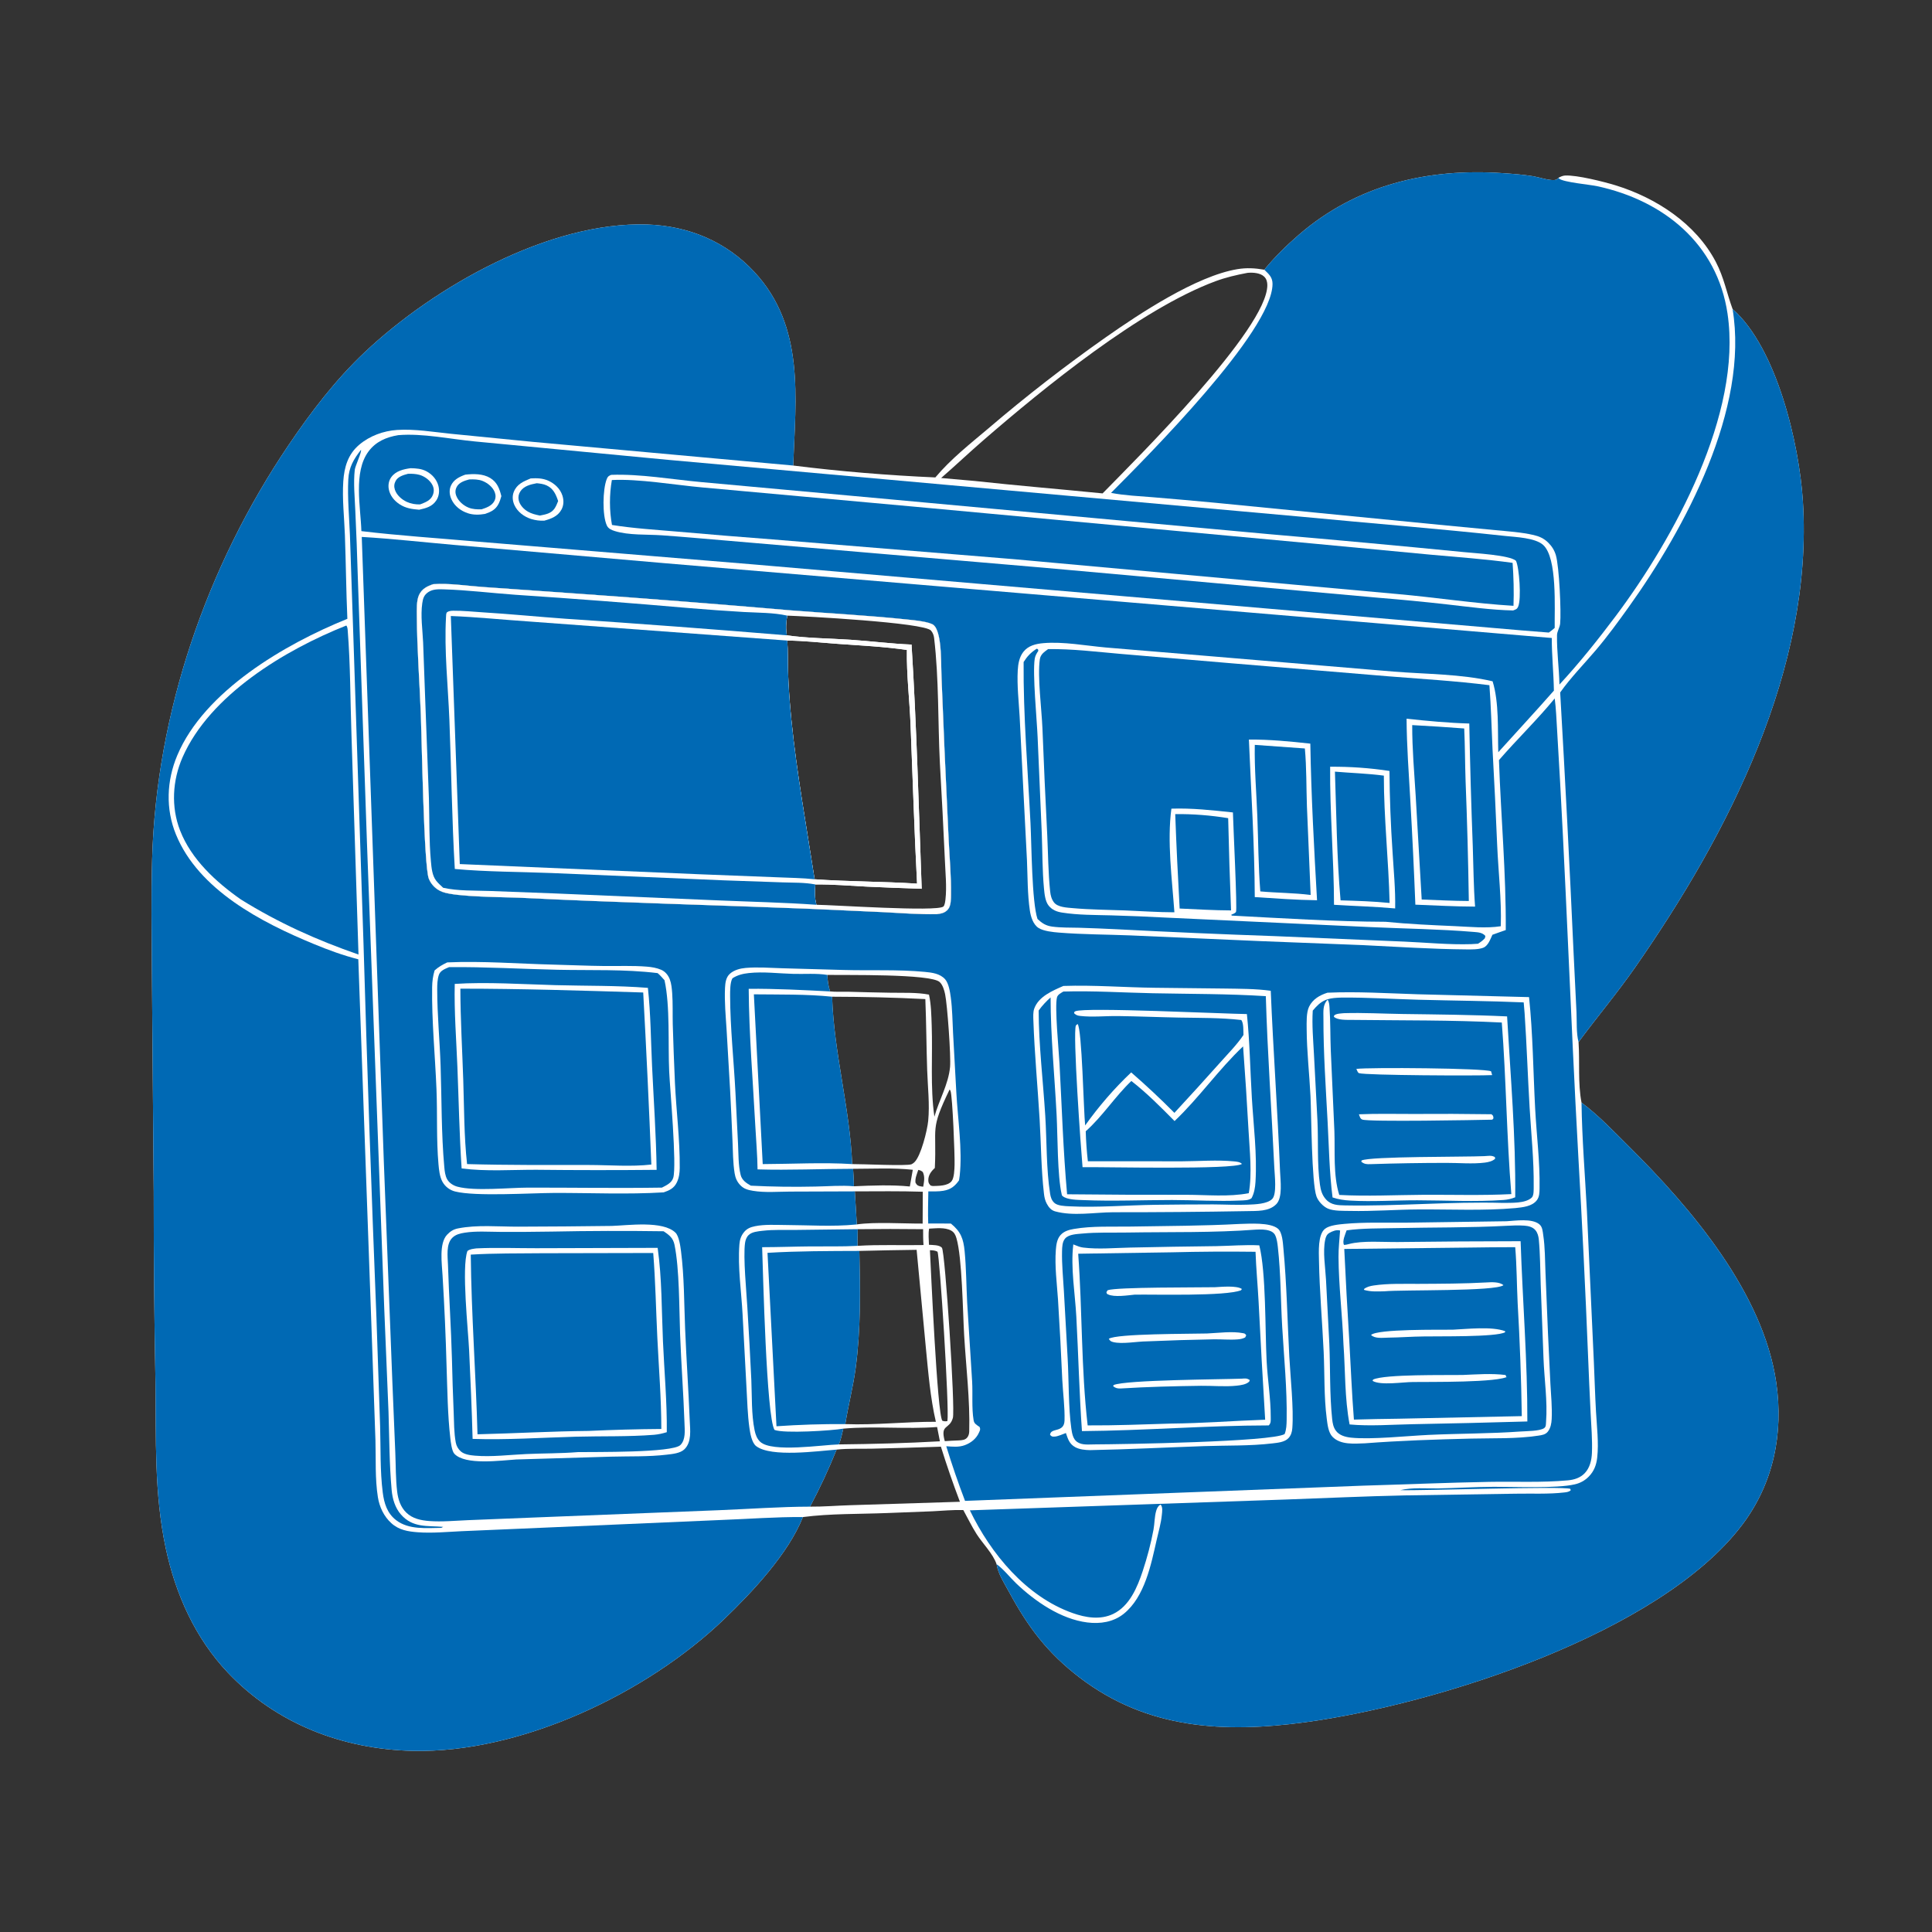 <?xml version="1.0" encoding="utf-8" ?>
<svg xmlns="http://www.w3.org/2000/svg" xmlns:xlink="http://www.w3.org/1999/xlink" width="1024" height="1024">
	<rect width="100%" height="100%" fill="#333333" stroke="none"/>
	<path fill="white" d="M670.097 142.962C675.532 136.278 681.918 130.042 688.434 124.414C719.152 97.882 756.865 89.019 796.645 91.786C801.886 92.15 807.221 92.533 812.406 93.381C815.84 93.943 820.144 95.517 823.494 95.456C824.688 95.434 825.226 95.138 825.973 94.264C827.095 93.671 828.198 93.117 829.487 93.042C835.683 92.678 850.267 96.369 856.264 98.219C877.728 104.839 898.802 118.492 909.43 138.836C913.775 147.154 915.163 155.219 918.296 163.774C941.665 184.359 953.603 235.02 955.56 265.501C961.259 354.247 915.989 441.972 866.668 512.728C857.18 526.339 846.51 538.993 836.66 552.319C837.363 562.717 836.251 574.225 838.236 584.394C847.375 591.229 855.283 599.63 863.37 607.651C896.338 640.352 934.494 685.166 941.435 732.696C945.383 759.731 940.009 786.189 923.421 808.164C879.842 865.896 761.27 903.395 692.054 912.788C648.926 918.641 608.136 916.598 572.186 889.111C555.107 876.052 544.872 862.375 534.746 843.647C532.192 838.924 529.117 834.434 528.196 829.043C526.391 823.622 520.777 818.021 517.651 813.134C514.999 808.989 512.949 804.641 510.566 800.36C505.151 800.195 499.651 800.752 494.234 801.012L470.308 801.937C455.586 802.533 440.159 802.162 425.56 804.075C417.87 823.468 398.759 843.819 383.766 858.224C342.941 897.448 276.097 929.319 218.737 927.995C181.69 927.139 146.597 913.757 120.823 886.595C103.472 868.31 93.017 844.936 87.826 820.474C81.645 791.345 82.772 762.309 82.41 732.766Q81.431 682.317 81.474 631.859L80.507 514.319C80.398 494.702 80.08 475.041 80.627 455.43C82.796 377.746 109.499 300.271 152.843 236.072C164.793 218.373 177.91 201.199 193.493 186.513C230.181 151.938 291.189 117.274 343.092 119.001C364.961 119.729 384.918 128.05 399.875 144.182C426.603 173.009 421.768 210.714 420.414 246.746C445.269 249.866 470.723 251.947 495.751 253.048C503.885 243.347 514.181 235.226 523.839 227.084Q553.713 201.538 585.866 178.927C603.878 166.28 633.995 146.315 655.786 142.67C660.714 141.845 665.192 142.103 670.097 142.962ZM496.625 484.519C498.946 484.241 500.925 483.837 502.488 481.95C504.126 479.97 504.023 476.419 504.058 473.941C504.191 464.447 503.296 454.8 502.828 445.313L500.632 397.651L499.06 359.642C498.809 353.284 498.989 346.622 498.128 340.331C497.777 337.774 496.93 333.223 495.019 331.428C492.944 329.48 484.2 328.708 481.359 328.404C460.741 326.197 439.856 325.147 419.177 323.501Q362.749 318.627 306.251 314.648L255.627 311.081C247.08 310.477 238.208 309.022 229.663 309.609C226.381 310.678 223.555 312.112 222.052 315.411C220.683 318.417 220.909 323.22 220.924 326.473C221.004 343.923 222.391 361.527 223.053 378.982C223.521 391.321 224.646 458.957 227.254 465.682Q227.494 466.285 227.795 466.86Q228.097 467.434 228.457 467.974Q228.817 468.514 229.232 469.014Q229.646 469.513 230.111 469.966Q230.575 470.42 231.084 470.822Q231.594 471.224 232.142 471.571Q232.691 471.918 233.273 472.205Q233.854 472.493 234.463 472.718C241.882 475.537 267.633 475.441 276.835 475.894C327.272 478.375 377.789 479.684 428.252 481.657L467.866 483.451C477.449 483.948 487.023 484.717 496.625 484.519ZM498.823 253.352L516.428 254.907C539.04 257.387 561.759 259.24 584.399 261.509C602.313 243.201 671.785 174.36 671.712 151.11C671.707 149.453 671.284 147.836 670.069 146.649C668.022 144.647 664.246 144.388 661.549 144.586C661.408 144.596 661.269 144.618 661.129 144.634C655.311 145.732 649.743 147.014 644.171 149.083C604.485 163.818 553.203 205.612 521.078 233.452C513.554 239.973 506.342 246.835 498.823 253.352ZM451.684 616.99C456.664 616.926 480.601 618.107 483.123 617.082C483.587 616.893 484.306 616.339 484.68 615.978C488.134 612.635 491.473 599.107 491.961 594.093C492.816 585.324 491.723 576.076 491.426 567.273C491.002 554.694 490.962 542.118 490.451 529.538C474.087 528.681 457.426 528.327 441.032 528.279C441.976 558.017 450.465 587.295 451.684 616.99ZM485.83 662.435Q470.65 662.629 455.473 663.015C455.953 683.913 456.287 704.546 453.488 725.31C452.144 735.277 449.593 744.928 448.018 754.81C463.945 755.402 480.057 753.507 496.027 753.575C493.077 740.859 491.988 727.273 490.719 714.292L485.83 662.435ZM429.35 798.556C436.449 798.613 443.609 797.998 450.712 797.788L508.777 795.97Q503.282 781.519 498.693 766.756Q480.626 767.405 462.552 767.82C456.224 767.969 449.695 767.658 443.411 768.318C439.209 778.798 434.63 788.596 429.35 798.556ZM492.383 527.166C493.547 532.477 493.625 538.098 493.819 543.518C494.39 559.43 492.976 576.143 495.247 591.884C497.679 583.104 502.698 574.713 503.546 565.538C504.078 559.787 502.09 532.395 500.927 526.936C500.473 524.808 499.687 522.036 498.028 520.493C493.263 516.062 447.806 516.907 438.499 516.726C438.631 519.807 439.027 522.517 439.958 525.474C443.01 525.81 446.305 525.571 449.395 525.644Q460.842 525.981 472.292 526.172C478.893 526.269 485.883 525.934 492.383 527.166ZM454.522 660.325C466.13 659.587 477.851 660.131 489.484 659.9C489.248 657.104 489.284 654.297 489.269 651.493Q471.938 651.278 454.606 651.491C454.523 654.439 454.441 657.375 454.522 660.325ZM508.124 763.448C509.853 763.352 511.658 763.293 512.786 761.743C513.426 760.864 513.681 759.774 513.71 758.706C514.159 741.941 512.012 724.48 511.025 707.719C510.294 695.308 509.962 666.477 506.933 656.263C506.413 654.509 505.753 653.123 504.065 652.198C500.811 650.414 496.05 651.041 492.457 651.213C491.932 653.96 492.287 656.984 492.374 659.773C494.261 659.907 497.934 659.757 499.242 661.358C500.933 663.428 506.383 746.83 505.038 751.549C503.233 757.884 498.212 754.637 500.753 763.835C503.206 763.696 505.667 763.509 508.124 763.448ZM446.963 757.21C446.277 759.968 445.774 762.982 444.586 765.569C462.411 765.365 480.371 764.934 498.168 763.918L496.681 756.342C480.259 757.587 463.375 755.741 446.963 757.21ZM495.479 619.057C493.557 620.79 491.916 622.955 492.024 625.707C492.076 627.051 492.448 627.455 493.285 628.388L494.378 628.619C497.379 628.531 502.267 628.638 504.358 626.054C505.774 624.305 505.862 619.715 505.941 617.444C506.11 612.613 504.862 581.059 503.802 578.233C503.693 577.943 503.482 577.702 503.322 577.437C492.734 599.356 496.57 596.745 495.479 619.057ZM489.324 628.969C489.779 626.206 490.319 623.815 489.106 621.198C488.267 620.503 487.771 620.286 486.703 620.076C486.003 622.213 484.931 624.532 485.22 626.8C485.889 627.886 486.001 628.241 487.27 628.649C487.873 628.843 488.712 628.889 489.324 628.969ZM483.799 620.007C473.429 618.903 462.574 619.488 452.142 619.495C452.367 622.584 452.564 625.644 452.57 628.744C462.228 628.326 472.621 627.897 482.232 628.862L483.799 620.007ZM453.074 631.45Q453.652 640.202 454.13 648.96C463.753 647.56 478.964 648.585 489.023 648.525L489.091 631.644C477.096 631.262 465.074 631.421 453.074 631.45ZM492.876 662.633C493.337 671.251 496.73 749.706 499.468 753.037C500.508 753.378 501.074 753.379 502.15 753.199C503.209 746.592 498.087 665.328 496.882 663.409C495.542 662.711 494.346 662.705 492.876 662.633Z"/>
	<path fill="#0069B4" d="M425.56 804.075C417.87 823.468 398.759 843.819 383.766 858.224C342.941 897.448 276.097 929.319 218.737 927.995C181.69 927.139 146.597 913.757 120.823 886.595C103.472 868.31 93.017 844.936 87.826 820.474C81.645 791.345 82.772 762.309 82.41 732.766Q81.431 682.317 81.474 631.859L80.507 514.319C80.398 494.702 80.08 475.041 80.627 455.43C82.796 377.746 109.499 300.271 152.843 236.072C164.793 218.373 177.91 201.199 193.493 186.513C230.181 151.938 291.189 117.274 343.092 119.001C364.961 119.729 384.918 128.05 399.875 144.182C426.603 173.009 421.768 210.714 420.414 246.746L282.201 234.178L239.02 229.914C229.698 228.967 219.828 227.273 210.451 227.884C203.251 228.354 195.934 231.031 190.401 235.72C184.417 240.792 182.454 247.579 181.949 255.109C181.322 264.442 182.461 274.196 182.8 283.544C183.338 298.355 183.464 313.18 184.111 327.987C151.061 341.33 108.341 366.263 93.985 400.293C88.303 413.76 87.695 428.672 93.257 442.288C105.261 471.671 138.523 488.872 166.418 500.379C174.106 503.55 181.84 506.396 189.911 508.445L197.127 710.067L198.996 763.456C199.279 773.329 198.735 783.796 200.286 793.529C201.116 798.746 203.467 803.735 207.416 807.316C211.455 810.979 216.27 811.75 221.51 812.135C229.128 812.693 236.983 811.926 244.611 811.566L275.638 810.244L382.377 805.614C396.708 805.1 411.234 803.942 425.56 804.075Z"/>
	<path fill="#0069B4" d="M838.236 584.394C847.375 591.229 855.283 599.63 863.37 607.651C896.338 640.352 934.494 685.166 941.435 732.696C945.383 759.731 940.009 786.189 923.421 808.164C879.842 865.896 761.27 903.395 692.054 912.788C648.926 918.641 608.136 916.598 572.186 889.111C555.107 876.052 544.872 862.375 534.746 843.647C532.192 838.924 529.117 834.434 528.196 829.043C531.956 831.699 535.214 835.993 538.576 839.202C548.587 848.756 562.224 858.172 576.289 859.934C583.119 860.789 590.103 859.769 595.611 855.343C606.747 846.393 610.099 829.234 613.081 816.069C614.092 811.602 615.357 807.468 615.806 802.875C615.981 801.097 616.364 798.903 615.183 797.476C615.054 797.535 614.918 797.579 614.797 797.653C613.726 798.309 613.153 799.594 612.811 800.756C611.876 803.934 611.983 807.51 611.373 810.783C610.003 818.132 608.022 825.548 605.678 832.647C602.837 841.254 598.661 851.315 589.954 855.444C583.118 858.686 575.394 857.393 568.537 854.965C543.85 846.224 525.105 823.46 514.043 800.507L681.466 794.778C702.478 794.045 723.508 793.028 744.527 792.599L803.315 791.692C811.732 791.53 820.829 792.011 829.164 791.025C830.461 790.872 831.444 790.753 832.511 789.938L832.315 789.13C828.638 787.579 753.628 790.17 742.178 789.815C748.619 788.281 755.666 789 762.243 788.885C772.097 788.712 781.888 788.079 791.763 788.04C802.445 787.998 825.008 789 834.682 786.735C837.562 786.06 839.956 784.769 842.043 782.658C844.859 779.809 846.115 776.488 846.553 772.567C847.428 764.718 846.357 756.112 845.912 748.246C845.421 739.564 845.183 730.851 844.79 722.161L841.104 641.904C840.089 622.772 838.496 603.542 838.236 584.394Z"/>
	<path fill="#0069B4" d="M670.097 142.962C675.532 136.278 681.918 130.042 688.434 124.414C719.152 97.882 756.865 89.019 796.645 91.786C801.886 92.15 807.221 92.533 812.406 93.381C815.84 93.943 820.144 95.517 823.494 95.456C824.688 95.434 825.226 95.138 825.973 94.264C826.131 94.412 826.281 94.567 826.445 94.708C828.651 96.594 842.687 97.855 846.436 98.66C881.783 106.254 910.149 129.265 915.626 166.237C923.492 219.332 887.043 285.619 856.383 326.505C847.087 338.901 837.048 351.465 826.535 362.824C826.359 354.184 825.098 345.277 825.25 336.692C825.287 334.577 826.69 332.686 826.905 330.579C827.531 324.444 826.408 300.103 824.629 294.225C823.834 291.597 822.528 289.531 820.582 287.6C818.392 285.426 815.882 284.269 812.91 283.587C806.231 282.054 799.262 281.627 792.454 280.973L762.746 278.132L644.543 266.518Q627.88 264.939 611.2 263.561C603.76 262.944 596.211 262.649 588.872 261.241C607.994 242.014 674.328 175.7 674.465 150.525C674.483 147.233 672.81 145.527 670.539 143.366C670.395 143.228 670.244 143.097 670.097 142.962Z"/>
	<path fill="#0069B4" d="M918.296 163.774C941.665 184.359 953.603 235.02 955.56 265.501C961.259 354.247 915.989 441.972 866.668 512.728C857.18 526.339 846.51 538.993 836.66 552.319C835.416 547.557 835.8 541.44 835.572 536.512L834.051 505.423Q830.925 436.194 826.926 367.009C832.517 359.125 839.546 351.987 845.81 344.614C852.094 337.216 857.782 329.4 863.423 321.509C893.112 279.976 927.122 216.71 918.296 163.774Z"/>
	<path fill="#0069B4" d="M191.739 284.58C208.112 285.544 224.355 287.385 240.686 288.812L351.726 298.454L822.475 338.144C822.461 347.423 823.453 356.741 823.599 366.043C813.931 377.063 803.92 387.795 794.117 398.696C793.751 386.734 794.609 372.519 791.113 361.105C774.566 357.202 755.593 357.334 738.605 355.949L642.385 347.877L586.079 343.183C575.509 342.24 563.584 339.968 553.027 340.882C548.985 341.231 544.996 342.181 542.38 345.533C540.257 348.253 539.615 351.898 539.429 355.26C538.981 363.365 539.973 371.789 540.437 379.893L542.337 417.575L544.314 456.027C544.69 464.843 544.558 473.963 545.859 482.695C546.332 485.869 547.576 490.018 550.477 491.854C553.145 493.541 558.091 494.039 561.233 494.293C573.843 495.313 586.59 495.277 599.233 495.786L666.939 498.763L722.18 500.927C740.467 501.805 758.88 503.064 777.179 503.196C779.943 503.216 783.375 503.296 785.998 502.378C788.713 501.428 789.889 497.839 791.013 495.449C793.352 494.577 795.729 493.78 798.084 492.949C798.291 462.956 795.519 432.85 794.48 402.874C804.092 391.769 814.713 381.565 824.03 370.192C824.736 375.569 824.94 381.108 825.271 386.521C829.886 461.776 832.313 537.201 836.521 612.487Q839.58 665.713 841.722 718.984Q842.301 733.777 843.04 748.563C843.396 755.692 844.033 762.988 843.752 770.119C843.603 773.891 842.663 777.935 839.998 780.757C837.595 783.303 834.412 784.296 831.011 784.612C817.334 785.883 802.993 785.162 789.227 785.419C766.916 785.834 744.617 786.791 722.312 787.438L511.49 795.499Q506.025 781.188 501.541 766.539C504.878 766.762 508.109 767.153 511.326 765.981C514.611 764.784 517.442 762.545 518.88 759.299C519.473 757.96 519.734 757.684 519.218 756.33C518.496 755.865 517.836 755.412 517.18 754.853C516.468 754.248 516.174 753.589 516.021 752.67C514.952 746.267 515.634 738.754 515.252 732.197L512.627 690.437C512.141 681.381 512.149 672.212 511.275 663.19C510.625 656.483 509.245 652.798 504.011 648.523C500.009 648.42 495.988 648.498 491.983 648.494C491.758 642.825 491.957 637.127 492.037 631.455C494.639 631.455 497.374 631.578 499.946 631.146C503.875 630.487 506.035 628.792 508.301 625.615C508.441 624.824 508.563 624.047 508.652 623.249C510.179 609.476 507.638 593.106 506.879 579.09L505.151 547.68C504.816 541.36 504.782 534.861 503.931 528.598C503.545 525.757 502.856 521.199 500.941 519.038C498.234 515.984 493.926 515.473 490.116 515.114C475.929 513.774 461.181 514.505 446.898 514.1L414.738 513.198C408.283 513.011 401.595 512.467 395.16 513.027C392.292 513.276 389.106 514.127 386.898 516.075C384.763 517.959 384.401 520.904 384.273 523.591C383.921 531.008 384.668 538.609 385.122 546.013L386.964 577.589Q387.671 591.009 388.221 604.437C388.472 610.22 388.455 616.187 389.375 621.903C389.769 624.347 390.656 626.407 392.402 628.2C394.346 630.197 396.458 630.72 399.142 631.165C405.439 632.208 412.41 631.599 418.813 631.57L453.074 631.45Q453.652 640.202 454.13 648.96C453.914 648.984 453.699 649.01 453.483 649.031C441.358 650.242 428.473 649.333 416.242 649.276C410.969 649.251 405.375 648.867 400.182 649.919C397.759 650.41 395.828 651.177 394.263 653.157C392.693 655.143 392.082 657.163 391.892 659.665C390.971 671.82 392.954 684.584 393.59 696.776L395.653 735.463C396.065 742.499 396.219 749.736 397.194 756.71C397.589 759.538 398.426 764.661 400.772 766.464C408.718 772.575 433.674 769.042 443.411 768.318C439.209 778.798 434.63 788.596 429.35 798.556C413.318 798.584 397.106 799.804 381.076 800.433L282.087 804.35L247.939 805.721C241.235 805.994 234.203 806.692 227.521 806.181C223.087 805.841 218.641 804.919 215.347 801.722C212.304 798.768 211.007 794.71 210.506 790.593C209.696 783.918 209.807 776.895 209.526 770.156L207.961 732.435L203.417 615.229L191.739 284.58ZM496.625 484.519C498.946 484.241 500.925 483.837 502.488 481.95C504.126 479.97 504.023 476.419 504.058 473.941C504.191 464.447 503.296 454.8 502.828 445.313L500.632 397.651L499.06 359.642C498.809 353.284 498.989 346.622 498.128 340.331C497.777 337.774 496.93 333.223 495.019 331.428C492.944 329.48 484.2 328.708 481.359 328.404C460.741 326.197 439.856 325.147 419.177 323.501Q362.749 318.627 306.251 314.648L255.627 311.081C247.08 310.477 238.208 309.022 229.663 309.609C226.381 310.678 223.555 312.112 222.052 315.411C220.683 318.417 220.909 323.22 220.924 326.473C221.004 343.923 222.391 361.527 223.053 378.982C223.521 391.321 224.646 458.957 227.254 465.682Q227.494 466.285 227.795 466.86Q228.097 467.434 228.457 467.974Q228.817 468.514 229.232 469.014Q229.646 469.513 230.111 469.966Q230.575 470.42 231.084 470.822Q231.594 471.224 232.142 471.571Q232.691 471.918 233.273 472.205Q233.854 472.493 234.463 472.718C241.882 475.537 267.633 475.441 276.835 475.894C327.272 478.375 377.789 479.684 428.252 481.657L467.866 483.451C477.449 483.948 487.023 484.717 496.625 484.519Z"/>
	<path fill="white" d="M229.663 309.609C238.208 309.022 247.08 310.477 255.627 311.081L306.251 314.648Q362.749 318.626 419.177 323.501C439.856 325.147 460.741 326.197 481.359 328.404C484.2 328.708 492.944 329.48 495.019 331.428C496.93 333.223 497.777 337.774 498.128 340.331C498.989 346.622 498.809 353.284 499.06 359.642L500.632 397.651L502.828 445.313C503.296 454.8 504.191 464.447 504.058 473.941C504.023 476.419 504.126 479.97 502.488 481.95C500.925 483.837 498.946 484.241 496.625 484.519C487.023 484.717 477.449 483.948 467.866 483.451L428.252 481.657C377.789 479.684 327.272 478.375 276.835 475.894C267.633 475.441 241.882 475.537 234.463 472.718Q233.854 472.493 233.273 472.205Q232.691 471.918 232.142 471.571Q231.594 471.224 231.084 470.822Q230.575 470.42 230.111 469.966Q229.646 469.513 229.232 469.014Q228.817 468.514 228.457 467.974Q228.097 467.434 227.795 466.86Q227.494 466.285 227.254 465.682C224.646 458.957 223.521 391.321 223.053 378.982C222.391 361.527 221.004 343.923 220.924 326.473C220.909 323.22 220.683 318.417 222.052 315.411C223.555 312.112 226.381 310.678 229.663 309.609ZM431.757 466.028C449.827 467.302 467.991 467.183 486.067 468.342C484.582 440.267 483.755 412.138 482.615 384.045C482.082 370.914 480.458 357.618 480.676 344.487C468.617 342.722 456.12 342.129 443.962 341.254C435.109 340.617 426.136 339.582 417.263 339.511C417.691 344.899 417.506 350.34 417.671 355.743C417.931 364.276 418.587 372.898 419.435 381.392C422.267 409.777 427.409 437.866 431.757 466.028ZM417.023 336.731C428.07 338.326 439.68 338.329 450.851 339.086C461.603 339.815 472.385 341.203 483.142 341.642C485.835 384.758 486.941 427.897 488.519 471.062Q473.848 470.604 459.185 469.916C450.241 469.452 441.073 468.659 432.122 468.78C431.795 472.375 431.74 476.052 432.736 479.554C440.999 479.587 496.445 483.376 499.984 480.499C500.764 479.865 501.003 477.651 501.112 476.711C501.89 469.96 501.048 462.402 500.796 455.606Q499.636 430.055 498.156 404.52C497.058 382.513 497.694 359.982 495.095 338.105C494.924 336.669 494.381 335.29 493.42 334.194C489.687 329.934 425.785 326.58 417.251 326.296C416.601 329.787 416.421 333.21 417.023 336.731Z"/>
	<path fill="white" d="M234.896 470.543C233.646 469.372 232.295 468.189 231.226 466.848C229.024 464.085 228.701 459.882 228.386 456.468C227.374 445.48 227.657 434.143 227.331 423.102L225.306 368.992L224.264 340.508C223.957 333.78 222.843 326.361 223.813 319.707C224.192 317.106 224.744 315.341 227.021 313.817C229.446 312.194 232.406 312.277 235.203 312.361C247.754 312.737 260.508 314.338 273.055 315.234Q319.346 318.299 365.564 322.321Q379.908 323.531 394.278 324.374C401.765 324.794 409.918 324.655 417.251 326.296C416.601 329.787 416.421 333.21 417.023 336.731C428.07 338.326 439.68 338.329 450.851 339.086C461.603 339.815 472.385 341.203 483.142 341.642C485.835 384.758 486.941 427.897 488.519 471.062Q473.848 470.604 459.185 469.916C450.241 469.452 441.073 468.659 432.122 468.78C431.795 472.375 431.74 476.052 432.736 479.554C415.363 478.317 397.981 477.972 380.588 477.22L293.868 473.53L259.631 472.241C251.567 471.958 242.77 472.293 234.896 470.543ZM431.757 466.028C449.827 467.302 467.991 467.183 486.067 468.342C484.582 440.267 483.755 412.138 482.615 384.045C482.082 370.914 480.458 357.618 480.676 344.487C468.617 342.722 456.12 342.129 443.962 341.254C435.109 340.617 426.136 339.582 417.263 339.511C417.691 344.899 417.506 350.34 417.671 355.743C417.931 364.276 418.587 372.898 419.435 381.392C422.267 409.777 427.409 437.866 431.757 466.028Z"/>
	<path fill="#0069B4" d="M234.896 470.543C233.646 469.372 232.295 468.189 231.226 466.848C229.024 464.085 228.701 459.882 228.386 456.468C227.374 445.48 227.657 434.143 227.331 423.102L225.306 368.992L224.264 340.508C223.957 333.78 222.843 326.361 223.813 319.707C224.192 317.106 224.744 315.341 227.021 313.817C229.446 312.194 232.406 312.277 235.203 312.361C247.754 312.737 260.508 314.338 273.055 315.234Q319.346 318.299 365.564 322.321Q379.908 323.531 394.278 324.374C401.765 324.794 409.918 324.655 417.251 326.296C416.601 329.787 416.421 333.21 417.023 336.731Q358.318 331.856 299.542 327.934C284.947 326.878 270.37 325.442 255.765 324.539C250.657 324.223 245.376 323.645 240.265 323.7C239.152 323.713 237.97 323.802 237.021 324.44C236.371 324.879 236.438 326.33 236.396 327.065C235.388 344.74 237.474 363.653 238.181 381.425C239.229 407.779 239.496 434.246 241.058 460.573C258.026 462.122 275.143 462.042 292.161 462.724L383.597 466.593L414.58 467.67C420.201 467.871 426.613 467.677 432.122 468.78C431.795 472.375 431.74 476.052 432.736 479.554C415.363 478.317 397.981 477.972 380.588 477.22L293.868 473.53L259.631 472.241C251.567 471.958 242.77 472.293 234.896 470.543Z"/>
	<path fill="#0069B4" d="M238.947 326.498C252.665 327.025 266.359 328.463 280.056 329.38L417.263 339.511C417.691 344.899 417.506 350.34 417.671 355.743C417.931 364.276 418.587 372.898 419.435 381.392C422.267 409.777 427.409 437.866 431.757 466.028C425.206 465.322 418.485 465.274 411.901 464.977L370.272 463.357L243.696 457.975L238.947 326.498Z"/>
	<path fill="white" d="M324.257 649.767C332.955 649.488 351.335 646.847 357.995 653.327C359.881 655.162 360.598 660.422 360.937 663.057C362.672 676.519 362.569 690.662 363.126 704.231C363.793 720.486 364.931 736.721 365.58 752.972C365.781 758.002 366.703 764.222 362.802 768.106C360.591 770.306 356.397 770.646 353.42 771.004C343.732 772.169 333.562 771.789 323.782 772.062L273.56 773.555C265.602 774.047 246.599 776.761 240.807 770.514C239.436 769.036 238.899 764.184 238.665 762.146C237.258 749.884 237.144 737.156 236.71 724.815Q236.055 700.384 234.56 675.989C234.236 669.892 232.582 659.037 236.97 654.414C238.645 652.65 240.303 651.572 242.71 651.093C252.916 649.062 264.117 650.173 274.498 650.158Q299.378 650.097 324.257 649.767Z"/>
	<path fill="#0069B4" d="M292.476 652.764Q322.099 652.17 351.724 652.593C352.939 653.363 354.181 654.282 355.203 655.295C356.455 656.536 357.163 658.087 357.511 659.793C360.142 672.657 359.962 693.388 360.464 707.069C361.044 722.849 362.254 738.609 362.795 754.387C362.921 758.051 363.507 763.095 360.606 765.914C356.33 770.07 315.039 769.514 306.306 769.649C297.243 770.376 288.046 770.265 278.956 770.67C270.044 771.067 260.646 772.292 251.764 771.539C249.341 771.333 246.119 770.937 244.218 769.256Q243.708 768.806 243.278 768.277Q242.849 767.749 242.512 767.158Q242.175 766.566 241.94 765.927Q241.705 765.288 241.578 764.619C240.6 759.46 240.668 753.783 240.456 748.532Q239.856 734.328 239.532 720.114C239.09 703.554 237.954 687.018 237.439 670.462C237.3 665.961 236.292 659.452 239.755 656.032C241.537 654.273 243.873 653.742 246.276 653.358C252.284 652.397 258.874 652.896 264.956 652.92Q278.717 652.996 292.476 652.764Z"/>
	<path fill="white" d="M252.472 661.672C263 661.153 273.681 661.598 284.23 661.577L348.572 661.391C350.866 677.618 350.662 694.537 351.381 710.924C352.081 726.888 353.581 743.13 353.414 759.092C351.107 759.782 349.038 760.268 346.623 760.476C332.964 761.552 318.873 761.112 305.145 761.484C287.01 761.976 268.605 763.243 250.493 762.645C250.081 747.033 249.378 731.388 248.651 715.787C248.15 705.032 244.543 671.72 247.746 663.063C249.09 661.986 250.822 661.932 252.472 661.672Z"/>
	<path fill="#0069B4" d="M287.427 664.238L346.222 664.117C347.413 679.083 347.67 694.014 348.4 709.002C349.185 725.108 350.509 741.255 350.518 757.384Q331.233 757.534 311.968 758.418C292.365 758.602 272.694 759.738 253.083 760.203C252.236 728.446 249.831 696.753 249.514 664.971C262.115 664.216 274.808 664.362 287.427 664.238Z"/>
	<path fill="white" d="M237.048 510.088C255.659 509.263 274.762 510.811 293.4 511.273C302.361 511.495 311.347 511.916 320.306 512.006C327.773 512.081 335.396 511.738 342.833 512.34C345.423 512.55 348.042 512.975 350.443 514.009C352.604 514.939 354.167 516.877 354.996 519.047C355.863 521.318 356.098 523.992 356.274 526.412C356.669 531.839 356.444 537.358 356.572 542.803Q357.032 558.336 357.728 573.861C358.431 588.794 360.395 604.002 360.274 618.922C360.251 621.668 359.929 624.252 358.716 626.747C357.235 629.794 354.84 630.935 351.76 631.978C332.407 633.155 312.934 632.218 293.555 632.288C281.252 632.332 252.046 634.247 241.247 631.52Q240.708 631.387 240.186 631.199Q239.664 631.01 239.164 630.768Q238.664 630.526 238.193 630.233Q237.721 629.94 237.283 629.6Q236.844 629.259 236.444 628.875Q236.043 628.49 235.685 628.066Q235.327 627.642 235.015 627.183Q234.703 626.723 234.441 626.234C233.034 623.598 232.669 620.067 232.408 617.118C231.244 603.922 231.88 590.58 231.344 577.348C230.619 559.438 228.785 541.157 229.042 523.258C229.087 520.142 229.451 517.347 230.341 514.351C232.449 512.471 234.528 511.29 237.048 510.088Z"/>
	<path fill="#0069B4" d="M238.013 512.601C257.201 512.412 276.335 513.574 295.509 513.997C313.189 514.387 330.952 513.62 348.548 515.769C349.899 516.903 351.029 518.225 352.204 519.536C355.235 533.251 354.013 553.333 354.681 567.928C355.083 576.706 358.783 617.822 356.833 624.256C356.004 626.993 353.158 628.267 350.823 629.461C327.224 629.828 303.567 629.433 279.961 629.463C269.775 629.476 251.7 631.447 242.459 628.971C240.303 628.393 238.118 627.034 237.005 625.052C235.959 623.188 235.683 620.712 235.493 618.616C233.884 600.859 234.129 582.818 233.533 564.993C233.082 551.48 231.741 537.911 231.729 524.393C231.727 521.916 231.805 519.097 232.595 516.74C233.388 514.374 235.944 513.508 238.013 512.601Z"/>
	<path fill="white" d="M241.023 521.492C257.829 520.382 277.423 521.683 294.456 522.149C310.82 522.597 327.063 522.281 343.401 523.59C344.908 537.437 344.953 551.347 345.617 565.246C346.49 583.534 347.757 601.722 348.025 620.04Q316.082 620.353 284.14 620.004C270.971 619.979 257.778 620.977 244.67 619.295C243.472 601.38 243.149 583.472 242.433 565.538C241.845 550.817 240.684 536.241 241.023 521.492Z"/>
	<path fill="#0069B4" d="M243.997 524.011C276.267 524.006 308.659 525.041 340.916 526.042Q343.406 571.62 345.223 617.229C334.514 618.479 323.07 617.481 312.266 617.47C290.69 617.447 269.133 617.606 247.562 616.987C245.932 602.283 246.024 587.292 245.537 572.504C245.004 556.333 244.045 540.198 243.997 524.011Z"/>
	<path fill="white" d="M563.625 522.57C579.915 522.017 596.01 523.365 612.259 523.539L648.708 523.943C656.896 524.077 665.411 524.015 673.522 525.132C674.846 557.09 677.18 589.022 678.459 620.964C678.648 625.665 679.924 634.668 676.488 638.202C672.491 642.313 666.021 641.773 660.742 641.922Q625.335 642.546 589.922 642.518C580.059 642.585 568.848 644.691 559.255 642.054C557.132 641.471 555.823 639.87 554.819 637.99C553.877 636.226 553.546 634.608 553.317 632.639C551.817 619.769 551.803 606.363 551.028 593.401C549.985 575.961 548.318 558.382 547.713 540.936C547.645 538.989 547.499 536.443 548.157 534.608C550.469 528.157 557.832 525.107 563.625 522.57Z"/>
	<path fill="#0069B4" d="M563.596 525.537C579.343 525.067 595.197 526.115 610.944 526.439C630.896 526.848 650.994 526.709 670.911 527.98C671.795 558.387 673.993 588.735 675.425 619.109C675.602 622.869 676.842 632.939 674.286 635.49C671.584 638.188 665.138 638.344 661.491 638.491C655.298 638.742 649.103 638.388 642.908 638.356Q627.582 638.375 612.257 638.573C597.228 638.775 581.694 640.131 566.724 639.362C564.362 639.24 560.447 639.158 558.715 637.447C557.364 636.113 556.872 634.522 556.581 632.696C554.531 619.852 554.838 604.523 554.011 591.342C552.854 572.891 550.579 554.07 550.502 535.604C552.389 532.975 554.44 530.819 556.832 528.649C556.857 549.292 558.959 570.199 560.023 590.833C560.612 602.256 560.421 623.094 562.724 633.075C562.839 633.572 562.775 633.581 563.18 633.931C565.526 635.962 571.215 635.953 574.224 636.08C589.816 636.742 605.633 636.03 621.249 636.034C633.226 636.037 645.407 636.853 657.351 636.3C659.173 636.216 661.983 636.303 663.374 635.023C664.778 632.343 665.256 629.385 665.438 626.388C666.327 611.726 664.395 596.635 663.512 581.987C662.616 567.127 662.426 552.295 660.881 537.476C649.392 537.377 575.034 533.742 570.039 535.969C569.319 536.29 569.516 536.231 569.257 537.006C570.328 538.015 571.01 538.291 572.487 538.464C578.938 539.217 586.049 538.443 592.568 538.529C603.343 538.672 614.114 539.136 624.889 539.336C635.903 539.541 646.908 539.366 657.872 540.622C659.229 542.198 658.966 546.486 659.066 548.557C655.551 553.787 650.855 558.5 646.666 563.199Q634.693 576.635 622.46 589.836Q611.409 578.687 599.557 568.394C590.622 576.829 582.277 586.496 575.157 596.505C574.347 589.25 573.472 545.099 571.141 542.74L570.248 543.505C568.505 547.624 572.889 608.708 573.771 618.621C585.725 618.468 653.909 620.07 658.275 616.898C657.136 615.807 655.557 615.7 654.011 615.551C645.09 614.692 635.699 615.467 626.734 615.511L576.593 615.489Q575.692 607.566 575.456 599.595C584.405 591.633 590.942 581.24 599.643 572.944C607.857 579.324 615.242 586.801 622.541 594.179C635.567 581.824 645.782 566.951 658.862 554.601Q660.518 576.925 661.756 599.277C662.322 609.83 663.747 621.987 661.882 632.417C651.212 634.483 639.589 633.272 628.746 633.265Q597.166 633.342 565.587 632.99C563.503 609.929 562.813 586.737 561.553 563.62C561.174 556.664 558.937 533.573 560.225 528.627C560.616 527.125 562.359 526.315 563.596 525.537Z"/>
	<path fill="white" d="M656.972 648.72C662.114 648.609 673.142 647.746 677.325 651.221C679.669 653.169 679.952 658.658 680.228 661.626C681.994 680.606 682.352 699.958 683.361 719.009C683.948 730.091 685.757 746.436 684.953 756.987C684.802 758.97 684.284 760.802 682.873 762.282C680.836 764.418 677.164 764.699 674.355 765.034C662.524 766.447 650.087 766.056 638.164 766.472C618.045 767.174 597.904 768.208 577.78 768.597C575.26 768.574 572.146 768.262 569.907 767.041C566.792 765.343 566.006 762.672 564.95 759.535C563.234 760.132 560.785 761.326 558.981 761.426C557.638 761.501 557.411 761.396 556.553 760.506C556.836 756.47 564.05 759.659 564.228 752.867C564.411 745.878 563.412 738.488 563.038 731.477Q562.103 710.155 560.766 688.854C560.187 680.208 558.95 671.044 559.624 662.396C559.835 659.694 560.242 656.674 562.125 654.583C563.958 652.549 566.542 651.828 569.153 651.376C578.915 649.684 589.577 650.272 599.494 650.102C618.64 649.774 637.851 649.76 656.972 648.72Z"/>
	<path fill="#0069B4" d="M665.785 651.715C668.136 651.607 670.631 651.563 672.895 652.311C674.184 652.737 675.274 653.453 675.878 654.714C676.774 656.587 677.052 658.904 677.283 660.955C678.867 675.011 678.769 689.222 679.596 703.33C680.547 719.563 682.232 736.224 681.954 752.475C681.91 755.046 681.845 757.661 680.884 760.075C674.278 764.239 594.5 765.488 580.225 765.558C577.132 765.539 573.634 766.102 570.939 764.281C568.667 762.745 568.187 759.607 567.821 757.088C566.268 746.405 566.526 731.271 565.88 719.98L563.879 684.215C563.484 677.276 562.741 670.138 562.906 663.192C562.959 660.984 563.024 658.068 564.61 656.353C566.622 654.177 570.743 654.092 573.536 653.823C581.436 653.064 589.589 653.397 597.53 653.267C620.176 652.895 643.228 653.443 665.785 651.715Z"/>
	<path fill="white" d="M568.868 659.556C569.137 659.661 569.407 659.762 569.674 659.872C571.171 660.486 572.509 661.034 574.134 661.239C582.182 662.252 590.845 661.401 598.944 661.242Q621.817 660.732 644.695 660.479C652.273 660.346 659.885 659.674 667.455 660.057C671.08 674.49 670.496 705.062 671.334 721.271C671.851 731.273 673.548 741.32 673.517 751.333C673.511 753.055 673.693 754.28 672.453 755.493C639.475 755.54 606.468 758.264 573.456 758.513C572.035 738.335 571.568 718.057 570.475 697.855C569.797 685.32 567.397 672.048 568.868 659.556Z"/>
	<path fill="#0069B4" d="M621.091 663.75Q643.271 663.186 665.457 663.472C665.763 672.296 666.609 681.116 667.081 689.935Q668.642 721.215 670.565 752.475C653.886 753.038 637.252 754.378 620.547 754.528C605.86 754.961 591.179 755.583 576.483 755.49C572.991 725.406 573.703 694.728 571.464 664.503L621.091 663.75Z"/>
	<path fill="white" d="M639.722 706.775C645.569 706.522 653.158 705.464 658.864 706.621C659.898 706.83 659.884 706.853 660.533 707.751L659.965 708.884C658.566 709.584 657.362 709.798 655.803 709.917C651.677 710.23 647.397 709.791 643.248 709.865Q625.491 710.186 607.747 710.953C602.616 710.987 594.664 712.542 589.962 711.316C588.727 710.995 588.334 710.665 587.684 709.601C591.577 706.808 630.966 707.016 639.722 706.775Z"/>
	<path fill="white" d="M643.971 682.25C647.374 682.065 655.395 681.255 658.224 683.191L657.784 683.854C649.628 687.125 612.118 686.002 601.378 686.19C597.69 686.55 590.594 687.669 587.278 686.055C586.467 685.66 586.755 685.864 586.419 684.876L587.071 683.855C591.704 682.118 635.907 682.428 643.971 682.25Z"/>
	<path fill="white" d="M658.027 730.724C660.027 730.626 660.671 730.359 662.402 731.449L662.113 732.267C660.523 733.819 657.693 734.194 655.556 734.429C649.43 735.102 642.766 734.425 636.572 734.506C622.464 734.691 608.179 735.041 594.102 735.917C592.306 735.969 591.407 735.809 589.982 734.739L590.265 734.088C596.921 731.326 647.419 731.131 658.027 730.724Z"/>
	<path fill="white" d="M798.566 647.281C803.36 646.995 811.801 645.688 815.783 648.809C817.564 650.206 817.629 652.525 817.948 654.637C818.924 661.092 818.868 667.806 819.134 674.325L820.462 706.62L821.746 733.424C822.081 739.566 822.722 745.943 822.427 752.092C822.316 754.416 821.872 756.919 820.389 758.789C819.106 760.406 817.24 760.64 815.321 760.93C803.673 762.687 791.454 762.206 779.691 762.486C760.975 762.931 742.067 763.555 723.399 764.984C717.767 765.157 710.608 765.936 706.273 761.56C704.03 759.296 703.597 754.983 703.2 751.915C701.694 740.289 702.118 728.207 701.57 716.49C700.818 700.391 699.376 684.363 699.09 668.238C699.01 663.755 698.401 654.344 702.283 651.282C704.643 649.421 709.585 648.965 712.544 648.688C723.32 647.683 734.532 648.155 745.367 648.04L798.566 647.281Z"/>
	<path fill="#0069B4" d="M777.804 661.25Q790.451 661.05 803.099 661.03C803.921 670.835 803.912 680.855 804.39 690.703Q806.129 720.617 806.584 750.577L741.387 751.946Q729.492 752.079 717.6 752.414C716.51 738.608 715.967 724.775 715.171 710.952Q713.636 686.472 712.488 661.97L777.804 661.25Z"/>
	<path fill="white" d="M787.801 679.724C790.519 679.554 794.736 679.326 796.857 681.165C792.822 684.549 743.347 683.524 733.826 684.411C730.234 684.493 726.533 684.729 723.05 683.696L722.919 683.236C724.405 682.029 726.271 681.6 728.135 681.323C735.791 680.183 744.117 680.513 751.874 680.472C763.867 680.407 775.82 680.388 787.801 679.724Z"/>
	<path fill="white" d="M769.953 704.767C777.566 704.429 790.604 702.889 797.723 705.548L797.75 706.115C793.035 708.771 761.918 708.174 754.625 708.347C748.334 708.403 742.052 708.896 735.756 708.979C732.925 709.016 728.83 709.657 726.683 707.57C730.008 704.32 763.118 704.854 769.953 704.767Z"/>
	<path fill="white" d="M775.144 728.767C782.733 728.47 790.442 727.831 797.999 728.787L798.436 730.026L799.435 729.408C794.742 732.923 757.56 732.36 748.875 732.498C743.672 732.495 731.739 734.449 727.493 731.893L727.784 731.189C734.169 728.281 766.135 728.931 775.144 728.767Z"/>
	<path fill="#0069B4" d="M798.303 649.711C801.396 649.537 804.851 649.395 807.936 649.62C810.122 649.78 812.429 650.323 813.873 652.108C814.958 653.45 815.434 655.248 815.596 656.934C816.353 664.855 816.336 673.071 816.614 681.033L818.086 719.891C818.489 730.893 820.293 742.758 819.437 753.674C819.34 754.914 819.499 756.216 818.394 756.961C816.026 758.559 809.018 758.507 806.024 758.721C789.76 759.883 773.427 759.772 757.142 760.529C745.81 761.056 726.596 763.113 716.038 761.977C713.081 761.658 709.847 760.793 708.009 758.266C706.694 756.458 706.31 754.347 706.079 752.174C704.68 739.032 705.135 725.242 704.563 711.999L702.808 678.255C702.457 671.748 701.044 663.496 702.366 657.165C702.685 655.64 703.182 654.279 704.607 653.467C706.311 652.497 708.362 651.67 710.279 652.206C709.962 656.845 709.407 661.535 709.438 666.187C709.538 681.566 711.472 697.068 712.064 712.459C713.088 726.636 712.65 740.961 715.314 754.987C726.068 755.993 737.794 755.064 748.6 754.857Q779.069 754.301 809.53 753.408C809.618 721.692 807.018 689.621 805.953 657.869Q773.528 657.895 741.106 658.298C733.251 658.409 722.298 657.394 714.863 659.391C713.971 659.631 713.274 659.808 712.332 659.824C711.336 657.737 713.011 654.212 713.741 652.106C722.307 650.935 731.279 651.113 739.92 650.923C759.371 650.497 778.877 650.747 798.303 649.711Z"/>
	<path fill="white" d="M703.573 526.153C719.432 525.452 735.509 526.491 751.372 526.977L810.427 528.492C812.482 548.113 812.624 567.901 813.664 587.589C814.401 601.538 816.252 615.888 815.997 629.828C815.957 631.972 815.956 634.262 814.627 636.054C812.076 639.491 807.036 639.881 803.121 640.317C786.295 641.789 768.974 640.932 752.088 641.022C739.896 641.088 727.671 642.09 715.488 641.815C712.062 641.738 707.02 641.957 703.825 640.587C701.32 639.512 698.689 636.696 697.762 634.136C695.147 626.916 695.087 591.034 694.59 581.026C694.004 569.203 692.629 557.307 692.56 545.475C692.54 542.072 692.317 536.647 693.84 533.557C695.816 529.545 699.471 527.48 703.573 526.153Z"/>
	<path fill="#0069B4" d="M711.184 528.733C724.73 528.637 738.324 529.508 751.865 529.88C770.442 530.391 789.018 530.49 807.589 531.286Q807.879 534.123 808.071 536.968C809.208 553.692 809.734 570.439 810.734 587.169C811.558 600.962 813.038 615.011 812.891 628.828C812.874 630.434 813.046 633.629 811.851 634.753C808.455 637.946 800.931 637.476 796.559 637.566C768.751 636.773 740.765 639.41 712.956 638.888C709.147 638.816 705.568 638.749 702.832 635.752C700.735 633.455 700.017 630.87 699.592 627.842C698.02 616.647 698.819 605.056 698.269 593.78L696.42 558.681C696.014 551.037 695.316 543.283 695.787 535.636Q696.533 534.752 697.315 533.9C701.615 529.264 705.185 528.925 711.184 528.733Z"/>
	<path fill="white" d="M703.699 529.847C704.477 531.155 704.559 532.466 704.665 533.946C705.201 541.44 705.037 549.096 705.337 556.617L707.254 599.481C707.65 610.325 706.549 622.919 709.84 633.342C724.51 634.148 739.495 633.363 754.194 633.272C769.846 633.174 785.382 633.696 801.037 632.901C798.527 602.651 798.337 572.206 795.983 541.961C769.49 540.605 742.934 540.896 716.426 540.565C713.845 540.532 708.827 540.782 706.965 538.872L707.153 538.189C708.379 537.136 710.779 537.179 712.375 537.001C722.671 536.689 732.957 537.288 743.249 537.433C761.818 537.696 780.232 537.839 798.791 538.718C800.623 570.491 803.42 602.759 803.098 634.591C801.046 635.406 799.115 635.853 796.911 636.011C782.021 637.079 766.155 636.2 751.175 636.173C739.48 636.151 727.444 637.011 715.791 636.344C712.428 636.151 709.483 635.73 706.279 634.667C704.592 621.446 704.365 607.746 703.654 594.421C702.685 576.245 701.416 557.876 701.444 539.677C701.45 536.065 700.976 532.571 703.699 529.847Z"/>
	<path fill="white" d="M720.258 590.605C729.794 590.185 739.454 590.439 749.003 590.423Q769.746 590.264 790.488 590.573C791.529 591.404 791.405 591.395 791.565 592.736L790.944 593.455C782.667 593.643 725.484 594.701 722.053 593.39C720.858 592.934 720.7 591.689 720.258 590.605Z"/>
	<path fill="white" d="M786.607 612.782L788.525 612.649C790.05 612.547 790.841 612.536 792.284 613.227L792.479 614.107C791.158 615.473 788.845 615.974 787.01 616.206C780.494 617.03 773.204 616.326 766.585 616.358Q746.475 616.363 726.375 617.027C724.371 617.095 723.182 617.06 721.528 615.749L721.664 615.074C726.235 612.834 776.444 613.261 786.607 612.782Z"/>
	<path fill="white" d="M718.9 566.541C725.335 565.662 787.152 566.112 790.311 567.821L790.876 569.83C783.494 570.245 723.648 569.964 720.309 568.794C719.615 568.55 719.221 567.199 718.9 566.541Z"/>
	<path fill="#0069B4" d="M211.065 230.647C223.838 229.536 238.827 232.767 251.715 233.976L354.012 243.72L690.141 273.905C725.979 277.356 761.969 280.163 797.748 284.065C803.304 284.671 813.635 284.999 817.891 288.824C825.511 295.673 823.852 322.5 824.023 332.799C823.063 333.715 821.966 334.476 820.906 335.27L806.619 334.13L398.927 299.12L251.587 286.952C231.596 285.186 211.459 283.896 191.54 281.506C191.157 268.744 187.209 250.246 195.276 239.333C199.197 234.03 204.752 231.687 211.065 230.647Z"/>
	<path fill="white" d="M323.913 251.684C339.343 251.104 356.404 254.144 371.938 255.542L471.537 264.625L672.107 283.067Q724.059 287.533 775.954 292.631C781.565 293.228 799.978 294.17 803.489 297.207C805.266 300.916 806.401 317.369 804.691 321.436C804.05 322.963 803.432 322.96 801.978 323.556C790.195 323.298 778.289 321.613 766.578 320.3Q748.734 318.296 730.836 316.847L552.438 300.836L383.612 286.408C372.676 285.493 361.738 284.495 350.791 283.724C342.964 283.173 333.231 283.793 325.786 281.451C324.116 280.926 322.422 280.206 321.643 278.525C319.183 273.212 319.432 259.472 321.553 254.004C322.113 252.559 322.522 252.282 323.913 251.684Z"/>
	<path fill="#0069B4" d="M324.297 254.435C338.235 253.66 357.984 257.084 372.372 258.364L484.335 268.525L696.022 288.105L758.002 293.966C772.612 295.306 787.166 296.301 801.712 298.329C802.243 305.849 802.46 313.56 802.182 321.095C781.54 319.858 761.091 316.66 740.505 314.837L537.839 296.412L409.498 285.903Q384.032 283.974 358.592 281.729C347.196 280.754 335.663 280.054 324.365 278.241C322.933 270.556 322.963 262.132 324.297 254.435Z"/>
	<path fill="white" d="M281.27 253.573C284.543 253.396 287.496 253.408 290.564 254.765C293.968 256.272 296.914 259.038 298.082 262.635C298.89 265.124 298.847 267.792 297.576 270.122C295.631 273.688 292.165 274.944 288.475 275.97Q286.699 276.048 284.936 275.819Q283.172 275.59 281.475 275.061C277.762 273.869 274.287 271.308 272.647 267.694C271.647 265.492 271.418 262.998 272.315 260.723C273.949 256.578 277.448 255.143 281.27 253.573Z"/>
	<path fill="#0069B4" d="M284.481 256.12C286.207 256.28 288.095 256.531 289.68 257.258C293.31 258.921 294.627 262.016 295.826 265.56C295.307 266.878 294.734 268.34 293.931 269.516C292.081 272.222 289.117 272.665 286.148 273.259C283.99 272.823 281.728 272.296 279.807 271.179C277.579 269.883 275.522 267.714 274.935 265.141C274.569 263.534 274.846 261.927 275.735 260.539C277.659 257.533 281.215 256.755 284.481 256.12Z"/>
	<path fill="white" d="M217.626 248.153C220.632 248.228 223.485 248.394 226.178 249.877C229.18 251.529 231.529 254.244 232.382 257.6C233.034 260.167 232.732 262.962 231.268 265.203C229.097 268.524 225.794 269.354 222.181 270.163C218.387 269.861 215.081 269.416 211.796 267.277C208.977 265.441 206.704 262.672 206.071 259.309C205.65 257.069 206.04 254.761 207.391 252.896C209.775 249.605 213.842 248.679 217.626 248.153Z"/>
	<path fill="#0069B4" d="M216.239 251.13C218.185 251.045 220.349 251.149 222.229 251.655C224.994 252.399 227.916 254.518 229.207 257.108C230.077 258.852 230.123 260.573 229.401 262.388C228.241 265.305 225.333 266.303 222.657 267.344C220.204 267.411 217.829 267.028 215.582 265.992C212.912 264.76 210.222 262.407 209.294 259.538C208.775 257.932 208.891 256.444 209.68 254.936C210.917 252.572 213.881 251.758 216.239 251.13Z"/>
	<path fill="white" d="M246.609 251.576C250.959 251.088 255.984 251.01 259.844 253.364C263.522 255.606 264.746 259.015 265.73 262.956C265.334 264.386 264.896 265.799 264.214 267.123C262.647 270.167 260.211 271.323 257.099 272.38C254.059 272.912 250.899 272.999 247.932 272.013C244.249 270.788 240.988 268.316 239.323 264.749C238.263 262.479 237.934 259.875 238.951 257.529C240.384 254.223 243.405 252.738 246.609 251.576Z"/>
	<path fill="#0069B4" d="M248.687 254.112C251.078 254.014 253.563 254.027 255.818 254.932C258.469 255.997 261.176 258.162 262.229 260.887C262.841 262.47 262.806 264.1 261.995 265.604C260.627 268.14 257.762 269.134 255.195 269.967C252.848 269.997 250.529 269.944 248.322 269.044C245.636 267.948 242.986 265.661 241.89 262.934C241.202 261.225 241.229 259.64 242.113 258.001C243.391 255.631 246.295 254.762 248.687 254.112Z"/>
	<path fill="#0069B4" d="M555.506 344.046C568.296 343.846 581.181 345.484 593.911 346.578L652.91 351.568L735.399 358.419C753.415 359.871 771.486 360.904 789.423 363.168C790.278 374.535 790.558 385.865 791.081 397.247Q792.477 422.579 793.535 447.927C794.148 462.178 795.891 476.677 795.452 490.921C787.574 492.128 779.003 491.217 771.05 490.869C758.838 490.333 746.537 489.788 734.373 488.567C707.277 488.451 679.905 486.709 652.834 485.287L652.594 484.829C653.479 484.455 654.432 484.15 655.084 483.413C655.888 482.507 653.587 436.531 653.475 430.612C642.636 429.459 631.775 428.238 620.865 428.604C618.52 445.973 621.217 466.014 622.454 483.534C613.725 483.528 604.933 482.879 596.203 482.546C587.03 482.197 577.738 482.156 568.602 481.329C565.557 481.053 560.635 480.889 558.644 478.306C557.325 476.597 556.824 474.575 556.601 472.466C555.56 462.62 555.54 452.641 555.069 442.754Q553.612 414.346 552.509 385.923C552.08 375.793 549.838 358.661 551.118 349.518C551.501 346.782 553.457 345.56 555.506 344.046Z"/>
	<path fill="white" d="M745.51 380.927C756.467 382.124 767.737 383.172 778.75 383.484Q779.36 415.958 780.597 448.414C780.972 459.087 781.007 469.879 781.826 480.518C771.279 480.493 760.71 479.901 750.171 479.492Q749.092 451.936 747.511 424.404C746.687 409.902 745.604 395.461 745.51 380.927Z"/>
	<path fill="#0069B4" d="M748.503 384.317C757.709 384.816 766.872 385.395 776.066 386.107C776.499 395.367 776.47 404.654 776.792 413.921Q778.04 445.725 778.507 477.551C770.187 477.514 761.843 477.062 753.528 476.765L750.351 421.929C749.58 409.387 748.469 396.891 748.503 384.317Z"/>
	<path fill="white" d="M661.938 391.976C672.881 391.909 683.631 392.942 694.497 394.143C694.96 421.778 696.483 449.558 698.061 477.153C687.053 477.014 676.042 476.174 665.057 475.48C664.926 447.627 663.115 419.799 661.938 391.976Z"/>
	<path fill="#0069B4" d="M665.064 394.795L691.607 396.705C692.536 406.92 692.342 417.209 692.701 427.45L694.672 474.349C685.927 473.23 676.813 473.262 667.987 472.463C666.946 459.261 666.936 445.881 666.415 432.64C665.919 420.017 664.838 407.437 665.064 394.795Z"/>
	<path fill="white" d="M705 406.389Q712.893 406.317 720.768 406.876Q728.642 407.434 736.446 408.62Q736.615 430.119 738.079 451.568C738.687 461.542 739.663 471.492 739.466 481.491C728.687 480.502 717.853 480.249 707.053 479.557C707.015 455.145 704.797 430.813 705 406.389Z"/>
	<path fill="#0069B4" d="M707.542 408.985C716.175 409.728 724.874 409.952 733.467 411.102C733.459 433.578 735.999 456.108 736.518 478.59C727.86 477.715 719.217 477.462 710.525 477.205C708.542 454.578 708.312 431.684 707.542 408.985Z"/>
	<path fill="#0069B4" d="M183.54 331.546C184.147 332.174 184.236 333.433 184.301 334.252C185.748 352.44 185.641 371.037 186.282 389.301L190.009 505.925C167.871 498.251 147.566 489.117 127.648 476.724C114.468 467.475 101.45 455.552 95.467 440.23C90.577 427.708 91.395 413.623 96.752 401.394C111.22 368.362 151.087 344.428 183.54 331.546Z"/>
	<path fill="#0069B4" d="M406.792 664.028C422.967 663.054 439.272 663.075 455.473 663.015C455.953 683.913 456.287 704.546 453.488 725.31C452.144 735.277 449.593 744.928 448.018 754.81C436.044 754.706 423.497 755.12 411.544 755.945L406.792 664.028Z"/>
	<path fill="#0069B4" d="M399.563 527.016C413.227 527.184 427.459 526.878 441.032 528.279C441.976 558.017 450.465 587.295 451.684 616.99C436.318 616.009 419.745 616.937 404.256 616.995L399.563 527.016Z"/>
	<path fill="#0069B4" d="M549.46 343.833L550.127 344.081L550.353 344.931C549.454 346.283 548.663 347.562 548.419 349.189C547.22 357.175 549.562 381.248 549.958 390.653L552.167 441.794C552.54 451.473 552.419 461.268 553.332 470.913C553.603 473.783 553.967 477.748 555.826 480.03C557.69 482.32 560.119 483.247 562.931 483.688C571.512 485.035 580.291 484.925 588.954 485.158Q603.456 485.568 617.944 486.342L726.847 491.4C744.951 492.225 763.206 492.443 781.264 493.955C783.499 494.142 785.787 494.284 787.28 496.085L787.025 497.262C785.923 498.514 784.782 499.298 783.382 500.193Q781.57 500.363 779.751 500.416C768.057 500.779 756.089 499.59 744.389 499.074L675.671 496.166Q633.918 494.719 592.197 492.541Q582.122 492.041 572.039 491.731C567.307 491.606 562.381 491.755 557.689 491.119C554.334 490.663 552.331 489.359 549.897 487.078C546.884 478.037 546.774 447.987 546.186 436.309C544.761 407.956 542.32 379.272 542.538 350.892C544.505 347.769 546.355 345.859 549.46 343.833Z"/>
	<path fill="#0069B4" d="M191.306 238.454C191.924 239.302 188.264 246.904 188.03 249.033C187.256 256.066 188.033 263.573 188.32 270.658Q189.134 287.996 189.63 305.346L194.484 446.344L203.674 693.909L205.919 748.322C206.359 762.104 206.34 776.04 207.587 789.776C208.011 794.447 209.381 799.152 212.527 802.739C218.816 809.906 226.485 808.56 234.868 809.274L233.89 809.804C225.945 809.883 216.697 810.878 209.97 805.736C205.186 802.078 203.579 796.738 202.859 791.023C201.41 779.531 201.8 767.524 201.471 755.944L199.522 698.349Q195.554 599.232 192.664 500.075L187.124 332.443L185.475 283.698C185.092 273.904 184.11 263.899 184.604 254.1C184.932 247.612 187.425 243.423 191.306 238.454Z"/>
	<path fill="#0069B4" d="M397.954 628.431C395.573 627.054 393.256 625.564 392.557 622.731C391.275 617.538 391.442 611.509 391.167 606.153L389.815 579.244C388.949 562.216 387.032 544.859 386.974 527.834C386.966 525.307 386.937 520.608 388.219 518.502C390.863 516.782 393.742 516.088 396.86 515.744C404.605 514.888 412.816 515.987 420.622 516.182C426.411 516.327 432.835 515.798 438.499 516.726C438.631 519.807 439.027 522.517 439.958 525.474C425.688 524.751 411.105 523.963 396.825 524.093C397.005 548.487 399.072 572.943 400.364 597.309C400.759 604.772 401.445 612.334 401.517 619.799C418.412 620.3 435.255 619.503 452.142 619.495C452.367 622.584 452.564 625.644 452.57 628.744C445.926 628.135 438.805 628.808 432.116 628.899Q415.026 629.291 397.954 628.431Z"/>
	<path fill="#0069B4" d="M444.586 765.569C435.9 765.786 409.21 769.979 402.953 764.206C401.213 762.601 400.42 760.366 399.958 758.103C398.203 749.488 398.597 740.024 398.215 731.261Q397.32 712.308 396.144 693.371C395.674 685.066 393.822 666.298 394.889 658.777C395.102 657.271 395.645 655.752 396.735 654.655C398.514 652.863 401.833 652.614 404.233 652.337C410.097 651.66 416.176 651.95 422.075 651.886L454.606 651.491C454.523 654.439 454.441 657.375 454.522 660.325C446.269 660.769 437.925 660.552 429.658 660.62C421.089 660.69 412.517 661.031 403.95 661.039C404.449 674.7 406.168 750.584 410.498 757.886C415.586 759.88 441.007 758.269 446.963 757.21C446.277 759.968 445.774 762.982 444.586 765.569Z"/>
	<path fill="#0069B4" d="M622.893 431.506C632.06 431.357 641.918 432.161 650.96 433.645Q651.5 458.101 652.484 482.543C643.415 482.509 634.303 481.934 625.241 481.543C624.325 464.881 623.496 448.181 622.893 431.506Z"/>
</svg>
